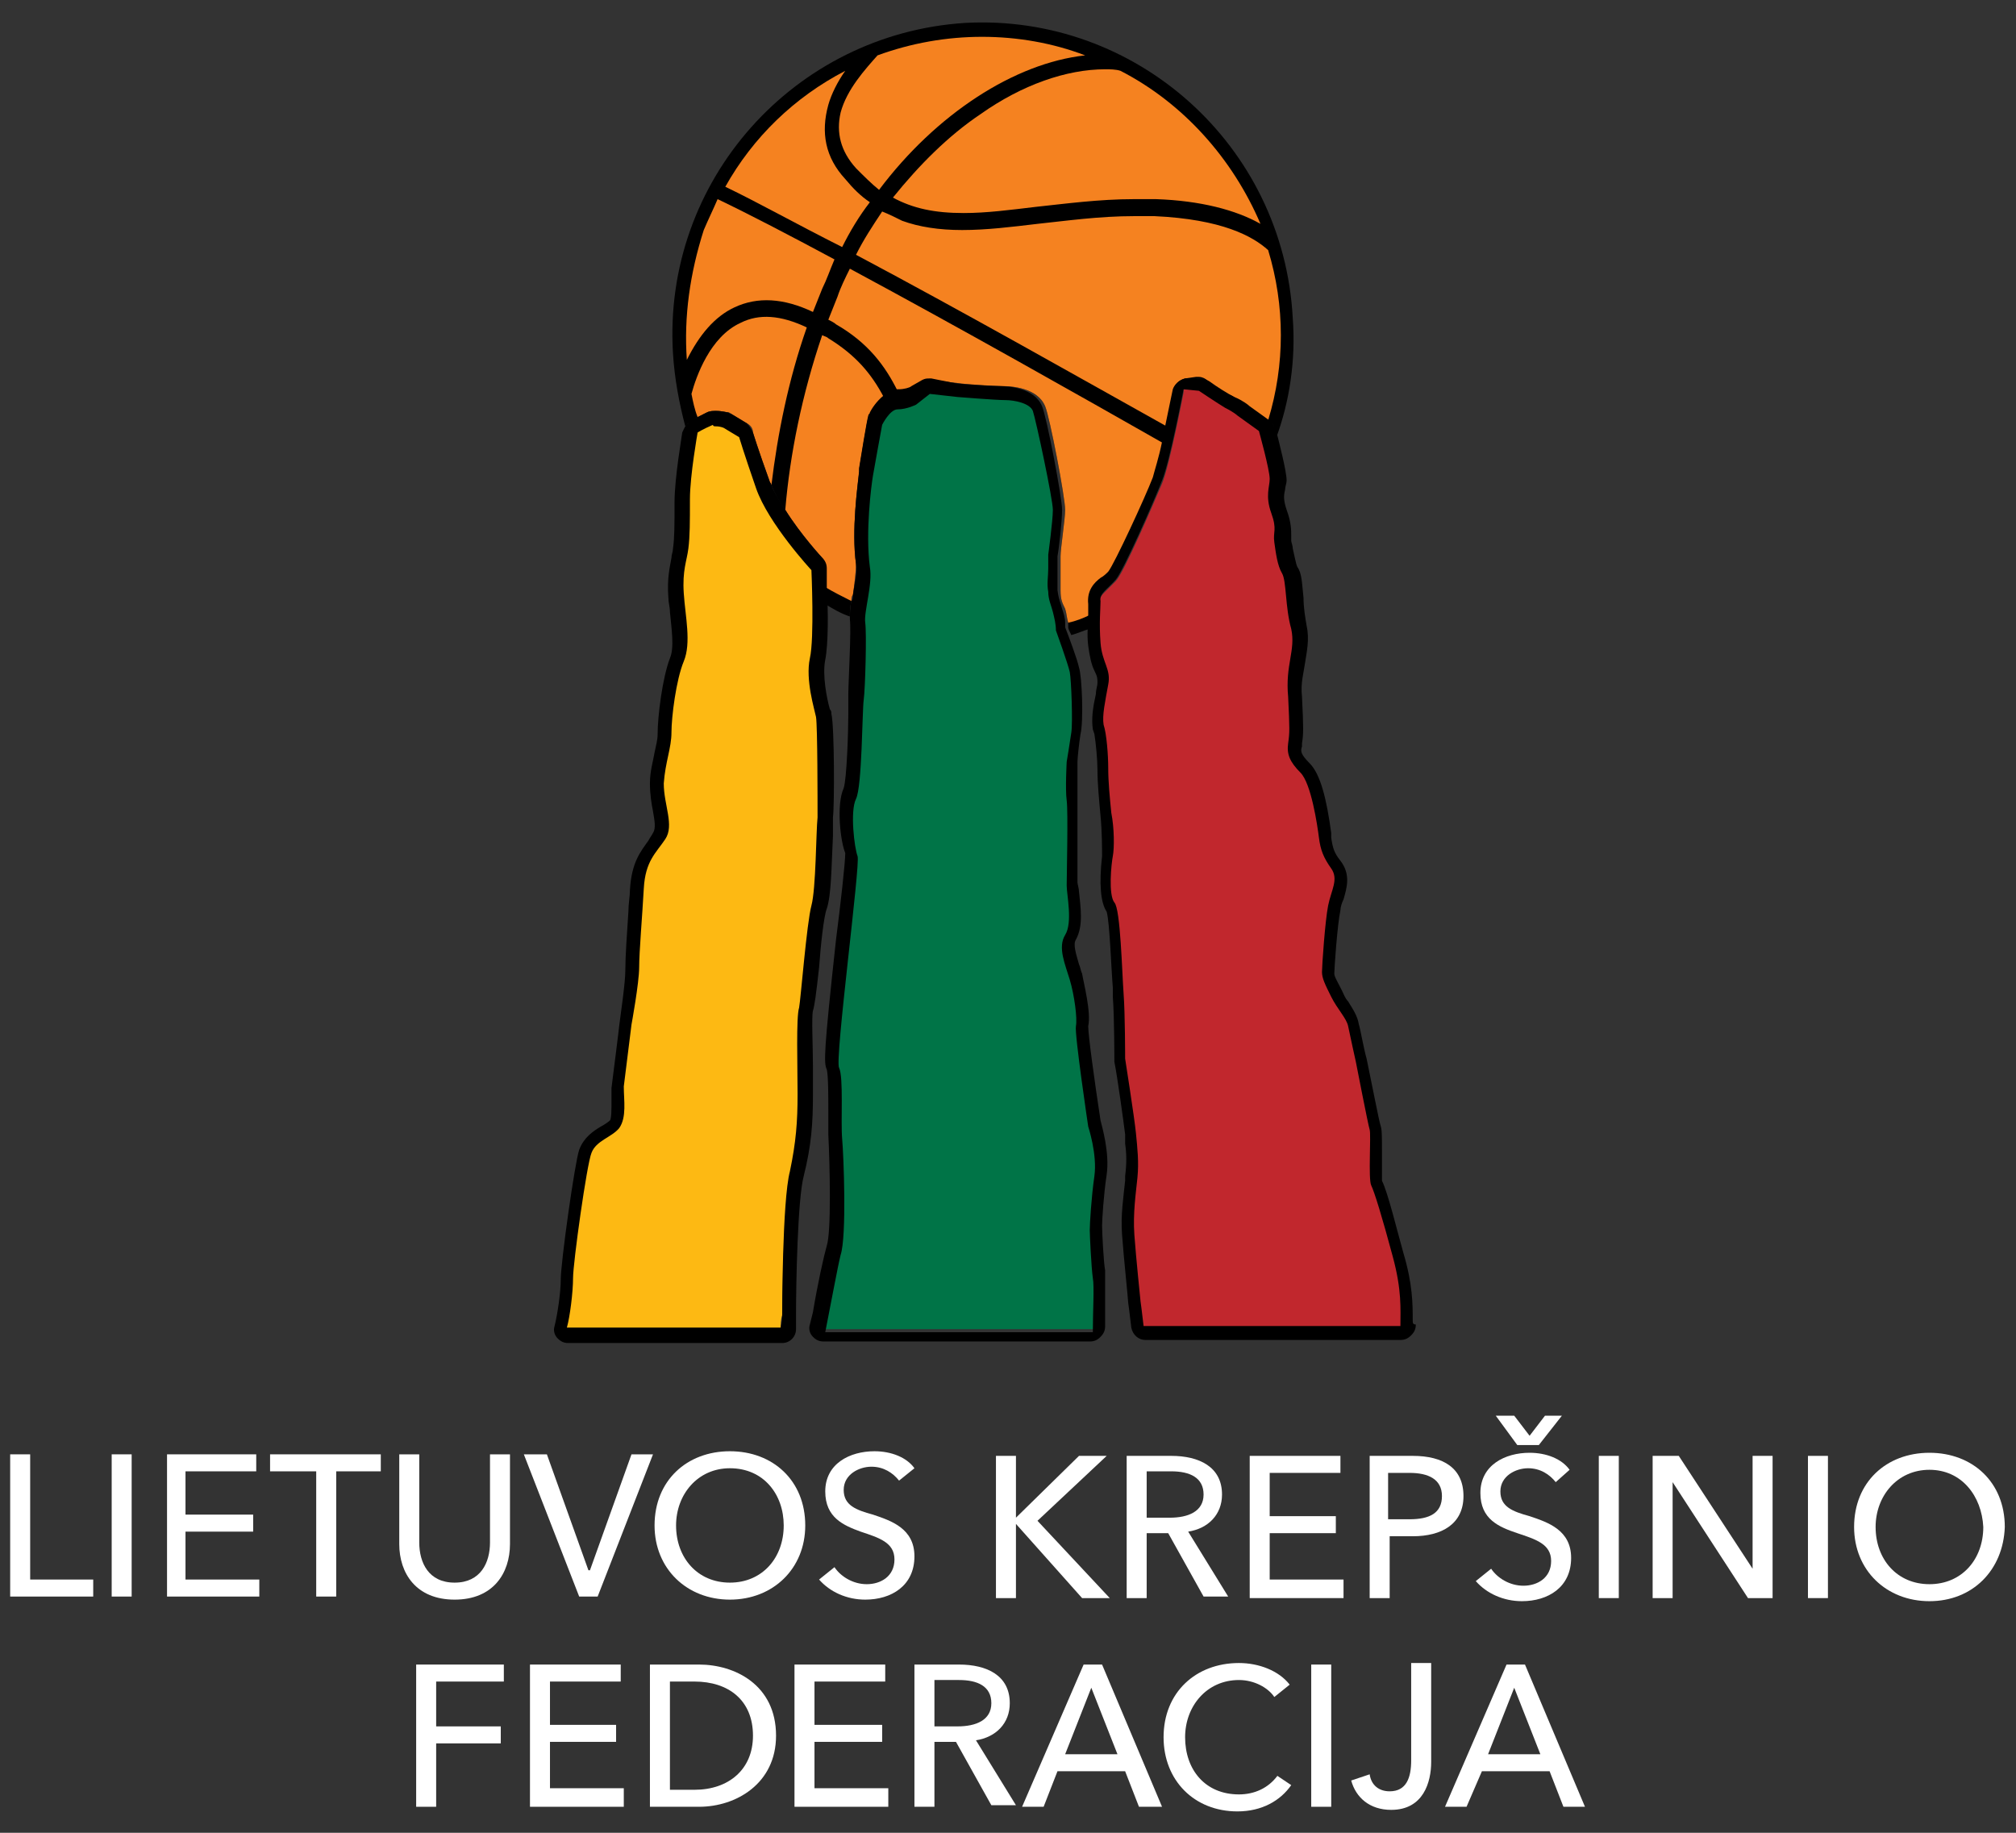 <svg width="88" height="80" viewBox="0 0 88 80" fill="none" xmlns="http://www.w3.org/2000/svg">
<rect x="0" y="0" width="88" height="80" fill="#333333" stroke="none"/>
<path d="M35.822 31.228L35.754 31.093C35.62 30.554 35.352 29.541 35.553 28.732C35.754 27.787 35.62 24.953 35.62 24.818V24.751L35.553 24.683C35.553 24.683 33.74 22.659 33.203 21.175C32.666 19.69 32.465 19.015 32.465 19.015V18.948L31.727 18.543H31.66C31.66 18.543 31.19 18.476 30.988 18.543C30.518 18.746 30.25 18.881 30.25 18.881L30.183 18.948V19.015C30.183 19.083 29.847 20.905 29.847 21.917C29.847 22.929 29.847 23.469 29.78 24.076C29.78 24.211 29.713 24.346 29.713 24.548C29.646 24.953 29.511 25.358 29.578 26.1C29.578 26.303 29.646 26.505 29.646 26.707C29.713 27.517 29.847 28.394 29.578 29.002C29.243 29.811 29.041 31.431 29.041 32.173C29.041 32.443 28.974 32.78 28.907 33.05C28.84 33.388 28.706 33.792 28.706 34.332C28.706 34.737 28.773 35.142 28.84 35.479C28.907 35.952 28.974 36.424 28.773 36.694C28.706 36.829 28.639 36.964 28.504 37.031C28.169 37.503 27.9 37.908 27.833 38.92C27.833 39.19 27.766 39.528 27.766 39.865C27.699 40.81 27.632 41.822 27.632 42.361C27.632 43.036 27.363 44.791 27.296 44.858C27.296 44.925 27.027 46.95 26.96 47.557C26.96 47.759 26.96 47.894 26.96 48.097C26.96 48.502 26.96 48.974 26.759 49.244C26.625 49.379 26.423 49.514 26.222 49.649C25.953 49.851 25.618 50.054 25.483 50.391C25.282 50.931 24.678 55.249 24.678 55.924C24.678 56.464 24.544 57.543 24.41 58.016L24.342 58.218H34.076V58.083C34.076 57.813 34.076 57.611 34.143 57.408C34.143 57.341 34.21 52.483 34.479 51.268C34.815 49.986 34.882 49.041 34.882 47.827C34.882 47.489 34.882 47.085 34.882 46.68C34.882 45.668 34.815 44.386 34.949 44.116C35.016 43.913 35.083 43.306 35.15 42.294C35.285 41.282 35.352 40 35.486 39.595C35.62 39.055 35.687 37.571 35.754 36.491C35.754 36.154 35.754 35.816 35.754 35.682C35.889 35.007 35.889 31.633 35.822 31.228Z" fill="#FDB913"/>
<path d="M47.569 26.977C47.569 26.91 47.569 26.843 47.569 26.775C47.569 26.64 47.569 26.505 47.569 26.438C47.502 25.898 47.838 25.561 48.106 25.291C48.24 25.223 48.308 25.088 48.442 25.021C48.71 24.683 49.986 21.782 50.389 20.905C50.523 20.635 50.657 20.028 50.791 19.353C50.859 19.15 50.926 18.881 50.926 18.678C51.06 18.071 51.194 17.464 51.261 17.059C51.328 16.789 51.53 16.586 51.798 16.586L52.268 16.519C52.335 16.519 52.335 16.519 52.403 16.519C52.537 16.519 52.671 16.586 52.738 16.654C53.007 16.856 53.544 17.261 53.812 17.329C54.148 17.531 54.416 17.666 54.484 17.733L55.423 18.408C55.558 18.476 55.625 18.611 55.625 18.746C55.625 18.881 55.692 19.015 55.692 19.15C56.296 17.531 56.565 15.709 56.43 13.887C56.028 6.33 49.583 0.595 42.132 1C34.68 1.472 28.907 7.882 29.377 15.439C29.444 16.519 29.646 17.599 29.914 18.611C29.981 18.543 29.981 18.543 30.048 18.476C30.116 18.476 30.25 18.341 30.451 18.206C30.585 18.138 30.72 18.071 30.854 18.003C30.988 17.936 31.122 17.936 31.257 17.936C31.525 17.936 31.727 18.003 31.794 18.003C31.861 18.003 31.928 18.071 31.928 18.071L32.599 18.476C32.734 18.543 32.868 18.678 32.868 18.881C32.868 18.881 33.069 19.555 33.606 21.04C33.606 21.107 33.673 21.175 33.673 21.175C33.808 21.512 34.009 21.917 34.278 22.254C34.949 23.334 35.889 24.346 35.889 24.346C36.023 24.481 36.023 24.616 36.023 24.751C36.023 24.818 36.023 25.223 36.023 25.628C36.023 25.83 36.023 26.1 36.023 26.37C36.359 26.573 36.694 26.775 37.097 26.91C37.097 26.707 37.097 26.505 37.164 26.235C37.164 26.168 37.164 26.033 37.231 25.965C37.298 25.493 37.365 24.953 37.365 24.616C37.164 23.131 37.433 21.242 37.5 20.635V20.5C37.567 20.095 37.835 18.408 37.903 18.206C37.903 18.138 37.903 18.138 37.97 18.071C38.037 17.936 38.238 17.531 38.574 17.329C38.775 17.194 38.977 17.059 39.178 17.059H39.245C39.447 17.059 39.648 16.991 39.782 16.924L40.252 16.654C40.319 16.586 40.453 16.586 40.588 16.586H40.655L41.796 16.721C42.266 16.789 43.541 16.856 43.81 16.856C44.146 16.856 45.287 16.924 45.623 17.733C45.824 18.206 46.495 21.714 46.495 22.254C46.495 22.659 46.294 23.941 46.294 24.279C46.294 24.481 46.294 24.683 46.294 24.886C46.294 25.223 46.294 25.493 46.294 25.763C46.294 26.168 46.361 26.303 46.495 26.573C46.562 26.775 46.562 26.977 46.629 27.18C46.629 27.247 46.629 27.315 46.629 27.382C46.629 27.45 46.697 27.585 46.764 27.72C47.032 27.652 47.301 27.517 47.569 27.45C47.569 27.247 47.569 27.112 47.569 26.977Z" fill="black"/>
<path d="M1.317 68.946H4.069V69.689H0.444V63.481H1.317V68.946Z" fill="white"/>
<path d="M5.747 63.481H4.875V69.689H5.747V63.481Z" fill="white"/>
<path d="M8.097 68.946H11.319V69.689H7.291V63.481H11.185V64.223H8.097V66.112H11.051V66.855H8.097V68.946Z" fill="white"/>
<path d="M14.676 69.689H13.803V64.223H11.789V63.481H16.622V64.223H14.676V69.689Z" fill="white"/>
<path d="M17.428 67.394V63.481H18.301V67.327C18.301 68.204 18.703 69.081 19.845 69.081C20.986 69.081 21.389 68.204 21.389 67.327V63.481H22.261V67.394C22.261 68.677 21.523 69.823 19.845 69.823C18.166 69.823 17.428 68.677 17.428 67.394Z" fill="white"/>
<path d="M25.685 68.541H25.752L27.565 63.481H28.504L26.088 69.689H25.282L22.866 63.481H23.872L25.685 68.541Z" fill="white"/>
<path d="M31.861 69.823C29.981 69.823 28.572 68.474 28.572 66.585C28.572 64.628 29.981 63.346 31.861 63.346C33.74 63.346 35.15 64.628 35.15 66.585C35.15 68.474 33.74 69.823 31.861 69.823ZM31.861 64.088C30.451 64.088 29.511 65.235 29.511 66.585C29.511 68.002 30.451 69.081 31.861 69.081C33.271 69.081 34.21 68.002 34.21 66.585C34.21 65.235 33.338 64.088 31.861 64.088Z" fill="white"/>
<path d="M39.245 64.628C38.977 64.291 38.574 64.021 38.037 64.021C37.5 64.021 36.828 64.358 36.828 65.033C36.828 65.707 37.365 65.91 38.104 66.112C38.91 66.382 39.916 66.72 39.916 67.934C39.916 69.216 38.91 69.823 37.768 69.823C36.963 69.823 36.224 69.486 35.754 68.946L36.426 68.406C36.694 68.811 37.231 69.149 37.835 69.149C38.44 69.149 39.044 68.811 39.044 68.069C39.044 67.327 38.372 67.124 37.567 66.855C36.828 66.585 36.023 66.247 36.023 65.1C36.023 63.886 37.097 63.346 38.171 63.346C38.91 63.346 39.581 63.616 39.916 64.088L39.245 64.628Z" fill="white"/>
<path d="M44.347 66.247L47.099 63.548H48.308L45.287 66.382L48.442 69.756H47.234L44.347 66.517V69.756H43.474V63.548H44.347V66.247Z" fill="white"/>
<path d="M50.053 69.756H49.18V63.548H51.127C52.335 63.548 53.342 64.021 53.342 65.235C53.342 66.112 52.738 66.72 51.865 66.855L53.611 69.689H52.537L50.993 66.922H50.053V69.756ZM50.053 66.247H51.06C51.865 66.247 52.537 65.977 52.537 65.235C52.537 64.493 51.933 64.223 51.127 64.223H50.053V66.247Z" fill="white"/>
<path d="M55.423 68.946H58.646V69.756H54.551V63.548H58.511V64.291H55.423V66.18H58.31V66.922H55.423V68.946Z" fill="white"/>
<path d="M59.787 63.548H61.666C63.009 63.548 63.882 64.088 63.882 65.303C63.882 66.517 62.942 67.057 61.666 67.057H60.66V69.756H59.787V63.548ZM60.66 66.315H61.532C62.405 66.315 62.942 66.045 62.942 65.303C62.942 64.561 62.338 64.291 61.532 64.291H60.592V66.315H60.66Z" fill="white"/>
<path d="M67.909 64.695C67.641 64.358 67.238 64.088 66.701 64.088C66.164 64.088 65.493 64.425 65.493 65.1C65.493 65.775 66.03 65.977 66.768 66.18C67.574 66.45 68.581 66.787 68.581 68.002C68.581 69.284 67.574 69.891 66.433 69.891C65.627 69.891 64.889 69.553 64.419 69.014L65.09 68.474C65.359 68.879 65.896 69.216 66.5 69.216C67.104 69.216 67.708 68.879 67.708 68.136C67.708 67.394 67.037 67.192 66.231 66.922C65.426 66.652 64.62 66.315 64.62 65.168C64.62 63.953 65.694 63.413 66.768 63.413C67.507 63.413 68.178 63.683 68.514 64.156L67.909 64.695ZM67.171 63.076H66.231L65.291 61.794H66.097L66.768 62.671L67.44 61.794H68.178L67.171 63.076Z" fill="white"/>
<path d="M70.662 63.548H69.789V69.756H70.662V63.548Z" fill="white"/>
<path d="M76.502 68.474V63.548H77.375V69.756H76.301L73.011 64.695V69.756H72.139V63.548H73.28L76.502 68.474Z" fill="white"/>
<path d="M79.791 63.548H78.919V69.756H79.791V63.548Z" fill="white"/>
<path d="M84.222 69.891C82.342 69.891 80.933 68.541 80.933 66.652C80.933 64.695 82.342 63.413 84.222 63.413C86.102 63.413 87.511 64.695 87.511 66.652C87.444 68.541 86.102 69.891 84.222 69.891ZM84.222 64.156C82.812 64.156 81.872 65.303 81.872 66.652C81.872 68.069 82.812 69.149 84.222 69.149C85.632 69.149 86.572 68.069 86.572 66.652C86.504 65.303 85.632 64.156 84.222 64.156Z" fill="white"/>
<path d="M19.039 78.865H18.166V72.657H21.993V73.399H19.039V75.356H21.859V76.098H19.039V78.865Z" fill="white"/>
<path d="M24.007 78.055H27.229V78.865H23.134V72.657H27.095V73.399H24.007V75.289H26.893V76.031H24.007V78.055Z" fill="white"/>
<path d="M28.37 72.657H30.518C32.062 72.657 33.875 73.534 33.875 75.761C33.875 77.853 32.129 78.865 30.518 78.865H28.37V72.657ZM29.243 78.123H30.317C31.794 78.123 32.868 77.246 32.868 75.761C32.868 74.209 31.794 73.399 30.317 73.399H29.243V78.123Z" fill="white"/>
<path d="M35.553 78.055H38.775V78.865H34.68V72.657H38.641V73.399H35.553V75.289H38.507V76.031H35.553V78.055Z" fill="white"/>
<path d="M40.789 78.865H39.916V72.657H41.863C43.072 72.657 44.078 73.129 44.078 74.344C44.078 75.221 43.474 75.829 42.602 75.963L44.347 78.797H43.273L41.729 76.031H40.789V78.865ZM40.789 75.356H41.796C42.602 75.356 43.273 75.086 43.273 74.344C43.273 73.602 42.669 73.332 41.863 73.332H40.789V75.356Z" fill="white"/>
<path d="M45.555 78.865H44.615L47.301 72.657H48.106L50.724 78.865H49.717L49.113 77.313H46.16L45.555 78.865ZM46.495 76.571H48.778L47.636 73.669L46.495 76.571Z" fill="white"/>
<path d="M56.363 77.92C55.893 78.595 55.088 79.067 54.014 79.067C52.134 79.067 50.791 77.718 50.791 75.829C50.791 73.872 52.201 72.59 54.081 72.59C54.953 72.59 55.826 72.927 56.296 73.534L55.625 74.074C55.356 73.669 54.752 73.332 54.081 73.332C52.671 73.332 51.731 74.479 51.731 75.829C51.731 77.246 52.604 78.325 54.081 78.325C54.752 78.325 55.356 78.055 55.759 77.515L56.363 77.92Z" fill="white"/>
<path d="M58.109 72.657H57.236V78.865H58.109V72.657Z" fill="white"/>
<path d="M59.787 77.448C59.854 77.92 60.19 78.19 60.66 78.19C61.398 78.19 61.599 77.583 61.599 76.841V72.59H62.472V76.908C62.472 77.785 62.136 79 60.727 79C59.787 79 59.183 78.46 58.981 77.718L59.787 77.448Z" fill="white"/>
<path d="M64.016 78.865H63.076L65.761 72.657H66.567L69.185 78.865H68.245L67.641 77.313H64.687L64.016 78.865ZM64.956 76.571H67.238L66.097 73.669L64.956 76.571Z" fill="white"/>
<path fill-rule="evenodd" clip-rule="evenodd" d="M48.912 3.092C48.71 3.024 48.442 3.024 48.24 3.024C46.562 3.024 44.615 3.699 42.803 4.981C41.393 5.926 40.118 7.208 38.977 8.625C39.849 9.097 40.789 9.299 42.065 9.299C43.072 9.299 44.078 9.164 45.22 9.029C46.495 8.894 47.972 8.692 49.516 8.692C49.852 8.692 50.12 8.692 50.456 8.692C52.403 8.759 53.947 9.164 55.021 9.772C53.812 6.938 51.664 4.509 48.912 3.092Z" fill="#F58220"/>
<path fill-rule="evenodd" clip-rule="evenodd" d="M31.66 8.152C33.069 8.827 34.747 9.771 36.761 10.784C37.097 10.109 37.5 9.434 37.97 8.827C37.567 8.557 37.231 8.22 36.896 7.815C36.023 6.87 35.822 5.791 36.157 4.576C36.291 4.104 36.56 3.564 36.896 3.092C34.68 4.239 32.868 5.993 31.66 8.152Z" fill="#F58220"/>
<path fill-rule="evenodd" clip-rule="evenodd" d="M36.694 4.913C36.493 5.791 36.694 6.6 37.365 7.342C37.701 7.68 38.037 8.017 38.372 8.287C40.856 4.981 44.28 2.754 47.368 2.417C45.958 1.877 44.414 1.607 42.87 1.607C41.326 1.607 39.782 1.877 38.305 2.417C37.768 3.024 36.963 3.901 36.694 4.913Z" fill="#F58220"/>
<path fill-rule="evenodd" clip-rule="evenodd" d="M29.981 15.709C30.518 14.63 31.19 13.82 32.062 13.415C33.069 12.943 34.21 13.01 35.486 13.617C35.62 13.28 35.754 12.943 35.889 12.605C36.09 12.2 36.224 11.796 36.426 11.323C34.412 10.244 32.734 9.367 31.324 8.692C31.122 9.164 30.921 9.569 30.72 10.041C30.116 11.931 29.847 13.82 29.981 15.709Z" fill="#F58220"/>
<path d="M47.569 49.041C47.301 47.152 46.965 44.993 47.032 44.791C47.166 44.386 46.898 43.239 46.764 42.699C46.697 42.564 46.697 42.429 46.629 42.294C46.495 41.754 46.361 41.282 46.562 40.877C46.831 40.405 46.764 39.663 46.697 39.123C46.697 38.92 46.629 38.785 46.629 38.651C46.629 38.516 46.629 38.313 46.629 38.043C46.629 37.031 46.629 35.344 46.629 34.94C46.562 34.535 46.629 33.32 46.629 33.32C46.629 33.32 46.697 32.51 46.831 32.038C46.898 31.566 46.898 29.677 46.764 29.339C46.697 29.002 46.227 27.72 46.16 27.517C46.16 27.247 46.092 26.977 46.025 26.708L45.958 26.505C45.891 26.303 45.824 26.033 45.824 25.831C45.824 25.695 45.824 25.493 45.824 25.358C45.824 25.223 45.824 25.021 45.824 24.886V24.346C45.824 24.279 46.025 22.794 46.025 22.322C46.025 21.849 45.354 18.408 45.153 17.936C44.884 17.329 43.944 17.329 43.81 17.329C43.407 17.329 41.729 17.194 41.729 17.194L40.521 17.059L39.984 17.396C39.984 17.396 39.648 17.531 39.245 17.531C38.775 17.531 38.44 18.206 38.373 18.341C38.373 18.408 38.037 20.23 37.97 20.567V20.702C37.903 21.31 37.701 23.199 37.835 24.549C37.903 24.953 37.768 25.561 37.701 26.033C37.634 26.438 37.567 26.775 37.634 26.977C37.701 27.45 37.567 29.879 37.567 30.351C37.567 30.486 37.567 30.823 37.567 31.228C37.567 32.308 37.5 34.265 37.298 34.602C37.03 35.209 37.231 36.829 37.365 37.166C37.433 37.368 37.164 39.325 36.963 41.08C36.493 44.993 36.426 46.275 36.56 46.477C36.694 46.68 36.694 47.76 36.627 48.434C36.627 48.839 36.627 49.244 36.627 49.446C36.694 50.459 36.761 53.697 36.56 54.44C36.426 54.912 36.157 56.126 35.956 57.273L35.822 58.016H47.838V57.813C47.838 57.408 47.838 56.936 47.838 56.599C47.838 56.059 47.838 55.654 47.838 55.452C47.771 55.047 47.703 53.63 47.703 53.427C47.703 53.225 47.771 52.078 47.905 51.133C47.972 50.256 47.569 49.041 47.569 49.041Z" fill="#007447"/>
<path d="M61.264 57.678C61.264 57.003 61.264 56.194 60.928 54.912C60.525 53.225 60.123 52.078 59.988 51.808C59.921 51.673 59.921 50.931 59.988 50.458C59.988 49.783 59.988 49.446 59.988 49.379C59.921 49.244 59.585 47.489 59.384 46.41C59.384 46.41 59.115 45.195 59.048 44.858C59.048 44.588 58.847 44.318 58.646 44.048C58.511 43.913 58.444 43.711 58.31 43.508C58.041 43.036 57.907 42.766 57.907 42.564C57.907 42.361 58.041 40.337 58.176 39.662C58.176 39.46 58.243 39.325 58.31 39.19C58.444 38.718 58.578 38.313 58.243 37.908C57.907 37.503 57.84 37.233 57.706 36.694V36.559C57.572 35.816 57.37 34.264 56.9 33.792C56.43 33.32 56.363 33.05 56.43 32.645V32.51C56.498 32.105 56.498 31.835 56.43 30.553C56.363 29.879 56.498 29.406 56.565 29.002C56.632 28.529 56.699 28.124 56.632 27.585C56.565 27.18 56.498 26.707 56.43 26.303C56.363 25.763 56.363 25.358 56.229 25.155C56.095 24.886 56.028 24.548 55.96 24.211C55.96 24.076 55.893 24.009 55.893 23.873C55.893 23.739 55.893 23.671 55.893 23.536C55.893 23.334 55.96 23.064 55.759 22.591C55.49 21.849 55.49 21.579 55.558 21.242C55.558 21.107 55.625 21.04 55.625 20.905C55.625 20.567 55.222 18.948 55.155 18.813V18.745L54.148 18.071C54.148 18.071 53.947 17.868 53.544 17.666C53.208 17.531 52.403 16.924 52.403 16.924L52.335 16.856L51.664 16.991V17.126C51.664 17.126 51.06 20.297 50.724 21.107C50.322 22.052 49.046 25.021 48.71 25.358C48.576 25.493 48.509 25.56 48.375 25.695C48.173 25.898 47.905 26.1 47.972 26.438C47.972 26.573 47.972 26.775 47.972 26.977C47.972 27.315 47.972 27.787 47.972 28.259C48.039 28.664 48.106 28.934 48.173 29.204C48.308 29.474 48.375 29.744 48.308 30.081L48.24 30.419C48.106 31.026 48.039 31.566 48.106 31.903C48.173 32.308 48.308 33.185 48.308 33.725C48.308 34.332 48.375 35.007 48.442 35.681C48.509 36.424 48.509 37.233 48.509 37.503C48.442 37.773 48.308 39.258 48.643 39.662C48.845 39.932 48.912 42.361 48.979 43.171V43.576C49.046 44.453 49.046 46.342 49.046 46.41C49.046 46.41 49.449 48.974 49.516 49.581C49.516 49.716 49.516 49.851 49.516 49.986C49.583 50.458 49.583 50.931 49.516 51.47V51.74C49.449 52.415 49.315 53.225 49.382 54.034C49.449 54.979 49.65 56.936 49.65 56.936C49.65 56.936 49.717 57.408 49.785 58.015V58.15H61.264V57.678Z" fill="#C1272D"/>
<path d="M31.257 17.936C31.525 17.936 31.727 18.003 31.794 18.003C31.861 18.003 31.928 18.071 31.928 18.071L32.599 18.476C32.734 18.543 32.868 18.678 32.868 18.881C32.868 18.881 33.069 19.555 33.606 21.04C33.606 21.107 33.673 21.175 33.673 21.175C33.942 18.948 34.412 16.586 35.217 14.292C34.076 13.752 33.136 13.685 32.331 14.09C30.988 14.697 30.384 16.451 30.183 17.194C30.25 17.531 30.317 17.868 30.451 18.206C30.585 18.138 30.72 18.071 30.854 18.003C30.988 17.936 31.122 17.936 31.257 17.936Z" fill="#F58220"/>
<path d="M36.157 14.765C36.09 14.697 36.023 14.697 35.889 14.63C35.016 17.194 34.479 19.825 34.278 22.254C34.949 23.334 35.889 24.346 35.889 24.346C36.023 24.481 36.023 24.616 36.023 24.751C36.023 24.818 36.023 25.223 36.023 25.628C36.359 25.83 36.761 26.033 37.164 26.235C37.164 26.168 37.164 26.033 37.231 25.965C37.298 25.493 37.365 24.953 37.365 24.616C37.164 23.131 37.433 21.242 37.5 20.635V20.5C37.567 20.095 37.835 18.408 37.903 18.206C37.903 18.138 37.903 18.138 37.97 18.071C38.037 17.936 38.238 17.531 38.574 17.329C38.037 16.317 37.365 15.507 36.157 14.765Z" fill="#F58220"/>
<path d="M48.106 25.291C48.24 25.223 48.308 25.088 48.442 25.021C48.71 24.683 49.986 21.782 50.389 20.905C50.523 20.635 50.657 20.028 50.791 19.353C47.234 17.329 41.863 14.292 37.097 11.728C36.896 12.133 36.694 12.538 36.56 12.943C36.426 13.28 36.291 13.617 36.157 13.955C36.291 14.022 36.426 14.09 36.493 14.157C37.903 14.967 38.641 15.979 39.178 17.059H39.245C39.447 17.059 39.648 16.991 39.782 16.924L40.252 16.654C40.319 16.586 40.453 16.586 40.588 16.586H40.655L41.796 16.721C42.266 16.789 43.541 16.856 43.81 16.856C44.146 16.856 45.287 16.924 45.622 17.733C45.824 18.206 46.495 21.714 46.495 22.254C46.495 22.659 46.294 23.941 46.294 24.278C46.294 24.481 46.294 24.683 46.294 24.886C46.294 25.223 46.294 25.493 46.294 25.763C46.294 26.168 46.361 26.303 46.495 26.573C46.562 26.775 46.562 26.977 46.629 27.18C46.965 27.112 47.301 26.977 47.569 26.843C47.569 26.707 47.569 26.573 47.569 26.505C47.502 25.898 47.838 25.561 48.106 25.291Z" fill="#F58220"/>
<path d="M51.731 16.519L52.201 16.451C52.268 16.451 52.268 16.451 52.335 16.451C52.47 16.451 52.604 16.519 52.671 16.586C52.94 16.789 53.477 17.194 53.745 17.261C54.081 17.463 54.349 17.599 54.416 17.666L55.356 18.341C56.095 15.912 56.095 13.348 55.356 10.918C54.685 10.311 53.342 9.569 50.389 9.434C50.12 9.434 49.785 9.434 49.516 9.434C47.972 9.434 46.562 9.637 45.287 9.771C44.146 9.906 43.072 10.041 41.997 10.041C40.99 10.041 40.118 9.906 39.379 9.637C39.111 9.502 38.842 9.367 38.507 9.232C38.104 9.839 37.701 10.446 37.365 11.121C42.065 13.617 47.301 16.586 50.926 18.611C51.06 18.003 51.194 17.396 51.261 16.991C51.261 16.789 51.463 16.586 51.731 16.519Z" fill="#F58220"/>
<path d="M31.257 18.61C31.458 18.61 31.592 18.678 31.592 18.678L32.264 19.083C32.264 19.083 32.465 19.758 33.002 21.309C33.539 22.861 35.419 24.886 35.419 24.886C35.419 24.886 35.553 27.855 35.352 28.732C35.15 29.676 35.553 30.958 35.62 31.296C35.687 31.701 35.687 35.007 35.687 35.681C35.62 36.289 35.62 38.785 35.419 39.528C35.217 40.27 34.949 43.643 34.882 43.981C34.747 44.386 34.815 46.545 34.815 47.759C34.815 48.974 34.747 49.851 34.479 51.133C34.143 52.415 34.143 57.341 34.143 57.341C34.143 57.476 34.143 57.678 34.076 57.948H24.745C24.879 57.476 25.014 56.396 25.014 55.789C25.014 55.114 25.618 50.796 25.819 50.323C26.021 49.783 26.692 49.649 27.027 49.244C27.363 48.771 27.229 48.029 27.229 47.422C27.296 46.882 27.565 44.723 27.565 44.723C27.565 44.723 27.9 42.901 27.9 42.226C27.9 41.552 28.035 40 28.102 38.785C28.169 37.571 28.639 37.233 29.041 36.626C29.444 36.019 28.974 35.142 28.974 34.197C29.041 33.252 29.31 32.645 29.31 31.97C29.31 31.296 29.511 29.676 29.847 28.867C30.183 28.057 29.914 26.91 29.847 25.898C29.78 24.886 29.981 24.481 30.048 23.941C30.116 23.401 30.116 22.794 30.116 21.782C30.116 20.77 30.451 18.88 30.451 18.88C30.451 18.88 30.652 18.745 31.122 18.543C31.122 18.61 31.19 18.61 31.257 18.61ZM35.889 24.346C35.889 24.346 34.949 23.334 34.278 22.254C34.009 21.849 33.808 21.512 33.673 21.174C33.673 21.107 33.606 21.04 33.606 21.04C33.069 19.555 32.868 18.88 32.868 18.88C32.801 18.745 32.734 18.61 32.599 18.476L31.928 18.071C31.861 18.071 31.794 18.003 31.794 18.003C31.727 18.003 31.525 17.936 31.257 17.936C31.122 17.936 30.988 17.936 30.854 18.003C30.72 18.071 30.585 18.138 30.451 18.206C30.183 18.341 30.048 18.408 30.048 18.476C29.914 18.543 29.847 18.745 29.78 18.88C29.78 18.948 29.444 20.837 29.444 21.917C29.444 22.929 29.444 23.469 29.377 23.941C29.377 24.076 29.31 24.211 29.31 24.346C29.243 24.751 29.109 25.223 29.176 26.1C29.176 26.303 29.243 26.505 29.243 26.707C29.31 27.45 29.444 28.259 29.243 28.732C28.907 29.609 28.706 31.296 28.706 32.038C28.706 32.308 28.639 32.51 28.572 32.848C28.504 33.252 28.37 33.657 28.37 34.197C28.37 34.669 28.437 35.074 28.504 35.412C28.572 35.816 28.639 36.154 28.504 36.356C28.437 36.491 28.37 36.559 28.303 36.694C27.967 37.166 27.565 37.638 27.497 38.853C27.497 39.123 27.43 39.46 27.43 39.797C27.363 40.809 27.296 41.754 27.296 42.361C27.296 42.901 27.095 44.251 27.027 44.791C27.027 44.858 26.759 46.95 26.692 47.489C26.692 47.692 26.692 47.894 26.692 48.097C26.692 48.367 26.692 48.839 26.625 48.906C26.558 48.974 26.356 49.109 26.222 49.176C25.886 49.379 25.484 49.649 25.282 50.188C25.081 50.796 24.477 55.114 24.477 55.856C24.477 56.396 24.342 57.341 24.208 57.88C24.141 58.083 24.208 58.285 24.342 58.42C24.477 58.555 24.611 58.623 24.812 58.623H34.143C34.479 58.623 34.747 58.353 34.747 58.015C34.747 57.745 34.747 57.543 34.747 57.408C34.747 56.059 34.815 52.347 35.083 51.335C35.419 49.986 35.486 49.041 35.486 47.759C35.486 47.422 35.486 47.017 35.486 46.545C35.486 45.735 35.419 44.386 35.486 44.116C35.553 43.913 35.62 43.441 35.754 42.226C35.822 41.282 35.956 40 36.09 39.662C36.291 39.055 36.291 37.841 36.359 36.491C36.359 36.154 36.359 35.816 36.359 35.681C36.426 35.209 36.426 31.701 36.291 31.161C36.291 31.093 36.291 31.026 36.224 30.958C36.09 30.486 35.889 29.474 36.023 28.799C36.157 28.124 36.157 26.64 36.09 25.695C36.09 25.223 36.09 24.886 36.09 24.818C36.09 24.616 36.023 24.481 35.889 24.346Z" fill="black"/>
<path d="M40.588 17.194L41.796 17.329C41.796 17.329 43.474 17.464 43.877 17.464C44.28 17.464 44.951 17.599 45.085 17.936C45.22 18.341 45.958 21.782 45.958 22.254C45.958 22.727 45.757 24.211 45.757 24.211C45.757 24.413 45.757 24.616 45.757 24.818C45.757 25.156 45.69 25.493 45.757 25.831C45.757 26.168 45.891 26.438 45.958 26.708C46.025 26.977 46.092 27.247 46.092 27.517C46.092 27.517 46.629 29.002 46.697 29.339C46.764 29.677 46.831 31.566 46.764 31.971C46.697 32.443 46.562 33.253 46.562 33.253C46.562 33.253 46.495 34.467 46.562 34.94C46.629 35.412 46.562 38.178 46.562 38.651C46.562 39.055 46.831 40.27 46.495 40.81C46.16 41.349 46.495 42.092 46.697 42.766C46.898 43.441 47.032 44.453 46.965 44.791C46.898 45.128 47.502 49.176 47.502 49.176C47.502 49.176 47.905 50.391 47.771 51.336C47.636 52.28 47.569 53.427 47.569 53.697C47.569 53.9 47.636 55.317 47.703 55.789C47.771 56.126 47.703 57.273 47.703 58.151H36.023C36.291 56.801 36.56 55.317 36.694 54.777C36.963 53.967 36.828 50.459 36.761 49.716C36.694 48.974 36.828 47.017 36.627 46.612C36.426 46.275 37.567 37.706 37.433 37.368C37.298 37.031 37.097 35.412 37.365 34.872C37.634 34.332 37.634 31.026 37.701 30.554C37.768 30.081 37.835 27.652 37.768 27.18C37.701 26.708 38.104 25.493 37.97 24.751C37.768 23.199 38.037 21.175 38.104 20.77C38.171 20.365 38.507 18.543 38.507 18.543C38.507 18.543 38.842 17.869 39.178 17.869C39.581 17.869 39.984 17.666 39.984 17.666L40.588 17.194ZM48.039 48.907C47.771 47.152 47.502 45.196 47.502 44.791C47.636 44.183 47.301 42.901 47.234 42.497C47.166 42.362 47.166 42.227 47.099 42.092C46.965 41.619 46.831 41.215 46.965 41.012C47.301 40.405 47.166 39.595 47.099 38.92C47.099 38.785 47.032 38.583 47.032 38.516C47.032 38.381 47.032 38.178 47.032 37.908C47.032 36.491 47.032 35.142 47.032 34.804C47.032 34.535 47.032 33.725 47.032 33.253C47.032 33.118 47.099 32.443 47.166 32.038C47.301 31.498 47.234 29.541 47.099 29.137C47.032 28.799 46.629 27.72 46.495 27.382C46.495 27.315 46.495 27.247 46.495 27.18C46.495 26.977 46.428 26.775 46.361 26.573C46.294 26.303 46.227 26.235 46.16 25.763C46.16 25.493 46.16 25.223 46.16 24.886C46.16 24.683 46.16 24.481 46.16 24.279C46.227 23.941 46.361 22.727 46.361 22.254C46.361 21.715 45.69 18.206 45.488 17.734C45.153 16.924 44.011 16.856 43.676 16.856C43.407 16.856 42.132 16.789 41.662 16.721L40.655 16.519H40.588C40.453 16.519 40.386 16.519 40.252 16.587L39.782 16.856C39.715 16.924 39.447 16.991 39.245 16.991H39.178C38.91 16.991 38.708 17.126 38.574 17.261C38.238 17.531 38.037 17.869 37.97 18.003C37.97 18.071 37.903 18.071 37.903 18.138C37.835 18.341 37.567 20.028 37.5 20.433V20.567C37.433 21.242 37.164 23.131 37.365 24.616C37.433 24.953 37.298 25.493 37.231 25.965C37.231 26.1 37.231 26.168 37.164 26.235C37.097 26.505 37.097 26.843 37.097 27.045C37.164 27.45 37.03 29.811 37.03 30.284C37.03 30.419 37.03 30.689 37.03 31.161C37.03 31.903 36.963 33.995 36.828 34.4C36.493 35.142 36.694 36.761 36.896 37.234C36.896 37.638 36.694 39.46 36.493 41.012C35.956 45.938 35.956 46.41 36.09 46.68C36.157 46.95 36.157 47.895 36.157 48.434C36.157 48.839 36.157 49.244 36.157 49.514C36.224 50.863 36.291 53.765 36.09 54.372C35.956 54.844 35.687 56.059 35.486 57.273L35.352 57.813C35.285 58.016 35.352 58.218 35.486 58.353C35.62 58.488 35.754 58.555 35.956 58.555H47.569C47.771 58.555 47.905 58.488 48.039 58.353C48.173 58.218 48.24 58.083 48.24 57.881C48.24 57.476 48.24 57.071 48.24 56.666C48.24 56.059 48.24 55.654 48.24 55.452C48.173 55.114 48.106 53.765 48.106 53.495C48.106 53.292 48.173 52.145 48.308 51.268C48.442 50.324 48.106 49.176 48.039 48.907Z" fill="black"/>
<path d="M52.335 17.059C52.335 17.059 53.141 17.599 53.477 17.801C53.879 18.003 54.014 18.138 54.014 18.138L54.953 18.813C54.953 18.813 55.423 20.5 55.423 20.905C55.423 21.242 55.222 21.647 55.49 22.389C55.759 23.131 55.558 23.199 55.625 23.671C55.692 24.144 55.759 24.683 55.96 25.021C56.162 25.358 56.095 26.505 56.363 27.45C56.565 28.395 56.095 29.002 56.229 30.419C56.296 31.836 56.296 31.971 56.229 32.443C56.162 32.915 56.296 33.253 56.766 33.725C57.236 34.197 57.504 36.019 57.572 36.559C57.639 37.099 57.773 37.436 58.108 37.908C58.444 38.381 58.108 38.853 57.974 39.528C57.84 40.202 57.706 42.159 57.706 42.429C57.706 42.699 57.84 42.969 58.108 43.509C58.377 44.048 58.78 44.453 58.847 44.791C58.914 45.128 59.183 46.343 59.183 46.343C59.183 46.343 59.72 49.109 59.787 49.311C59.854 49.514 59.72 51.471 59.854 51.74C59.988 52.01 60.324 53.09 60.794 54.844C61.197 56.329 61.129 57.138 61.129 57.881H49.919C49.852 57.273 49.785 56.801 49.785 56.801C49.785 56.801 49.583 54.844 49.516 53.9C49.449 52.955 49.583 52.078 49.65 51.403C49.717 50.728 49.65 50.121 49.583 49.446C49.516 48.772 49.113 46.208 49.113 46.208C49.113 46.208 49.113 44.251 49.046 43.374C48.979 42.497 48.912 39.663 48.643 39.393C48.375 39.055 48.509 37.706 48.576 37.368C48.643 37.031 48.643 36.154 48.509 35.479C48.442 34.804 48.375 34.13 48.375 33.523C48.375 32.983 48.308 32.038 48.173 31.633C48.106 31.228 48.24 30.621 48.375 29.879C48.509 29.204 48.106 28.934 48.039 28.057C47.972 27.18 48.039 26.573 48.039 26.235C47.972 25.898 48.375 25.695 48.71 25.291C49.046 24.886 50.389 21.849 50.724 20.972C51.06 20.163 51.664 16.991 51.664 16.991L52.335 17.059ZM61.666 57.611C61.666 56.936 61.666 56.059 61.264 54.709C60.995 53.765 60.592 52.078 60.324 51.538C60.324 51.336 60.324 50.728 60.324 50.391C60.324 49.514 60.324 49.311 60.257 49.109C60.19 48.907 59.921 47.49 59.653 46.208C59.518 45.735 59.384 44.926 59.317 44.723C59.25 44.318 59.048 44.048 58.847 43.711C58.713 43.576 58.646 43.374 58.578 43.239C58.377 42.834 58.243 42.632 58.243 42.497C58.243 42.294 58.377 40.337 58.511 39.73C58.511 39.595 58.578 39.393 58.646 39.258C58.78 38.785 58.981 38.178 58.511 37.571C58.243 37.234 58.176 37.031 58.108 36.559V36.356C57.907 34.872 57.639 33.792 57.169 33.32C56.766 32.915 56.766 32.78 56.833 32.578V32.443C56.9 32.038 56.9 31.768 56.833 30.419C56.766 29.811 56.9 29.407 56.967 28.934C57.035 28.462 57.169 27.922 57.035 27.315C56.967 26.91 56.9 26.505 56.9 26.1C56.833 25.493 56.833 25.021 56.632 24.751C56.565 24.616 56.497 24.211 56.43 23.941C56.43 23.806 56.363 23.671 56.363 23.604C56.363 23.536 56.363 23.469 56.363 23.401C56.363 23.131 56.363 22.794 56.162 22.254C56.028 21.849 56.028 21.647 56.095 21.377C56.095 21.242 56.162 21.107 56.162 20.972C56.162 20.567 55.826 19.285 55.692 18.746C55.625 18.611 55.558 18.476 55.49 18.408L54.551 17.734C54.483 17.666 54.215 17.464 53.879 17.329C53.611 17.194 53.074 16.856 52.805 16.654C52.671 16.587 52.604 16.519 52.47 16.519C52.403 16.519 52.403 16.519 52.335 16.519H51.731C51.463 16.587 51.261 16.789 51.194 16.991C51.127 17.329 50.993 17.936 50.858 18.611C50.791 18.813 50.791 19.083 50.724 19.285C50.59 19.96 50.389 20.567 50.322 20.837C49.986 21.715 48.643 24.616 48.375 24.953C48.308 25.021 48.173 25.156 48.039 25.223C47.771 25.426 47.435 25.763 47.502 26.37C47.502 26.438 47.502 26.573 47.502 26.708C47.502 26.775 47.502 26.843 47.502 26.91C47.502 27.247 47.435 27.652 47.502 28.192C47.569 28.664 47.636 29.002 47.771 29.272C47.905 29.541 47.905 29.609 47.905 29.811C47.905 29.946 47.838 30.081 47.838 30.284C47.703 30.891 47.636 31.363 47.703 31.836L47.771 32.038C47.838 32.443 47.905 33.185 47.905 33.59C47.905 34.197 47.972 34.872 48.039 35.614C48.106 36.289 48.106 37.099 48.106 37.368C47.972 38.583 48.039 39.393 48.308 39.798C48.442 40.27 48.509 42.362 48.576 43.104C48.576 43.239 48.576 43.441 48.576 43.509C48.643 44.386 48.643 46.275 48.643 46.275V46.343C48.778 47.017 49.046 48.974 49.113 49.514C49.113 49.649 49.113 49.784 49.113 49.919C49.18 50.391 49.18 50.796 49.113 51.336V51.538C49.046 52.213 48.912 53.023 48.979 53.9C49.046 54.844 49.247 56.734 49.247 56.868C49.247 56.868 49.315 57.341 49.382 57.948C49.449 58.285 49.717 58.488 49.986 58.488H61.129C61.331 58.488 61.465 58.42 61.599 58.285C61.733 58.151 61.801 58.016 61.801 57.813C61.666 57.813 61.666 57.746 61.666 57.611Z" fill="black"/>
</svg>
